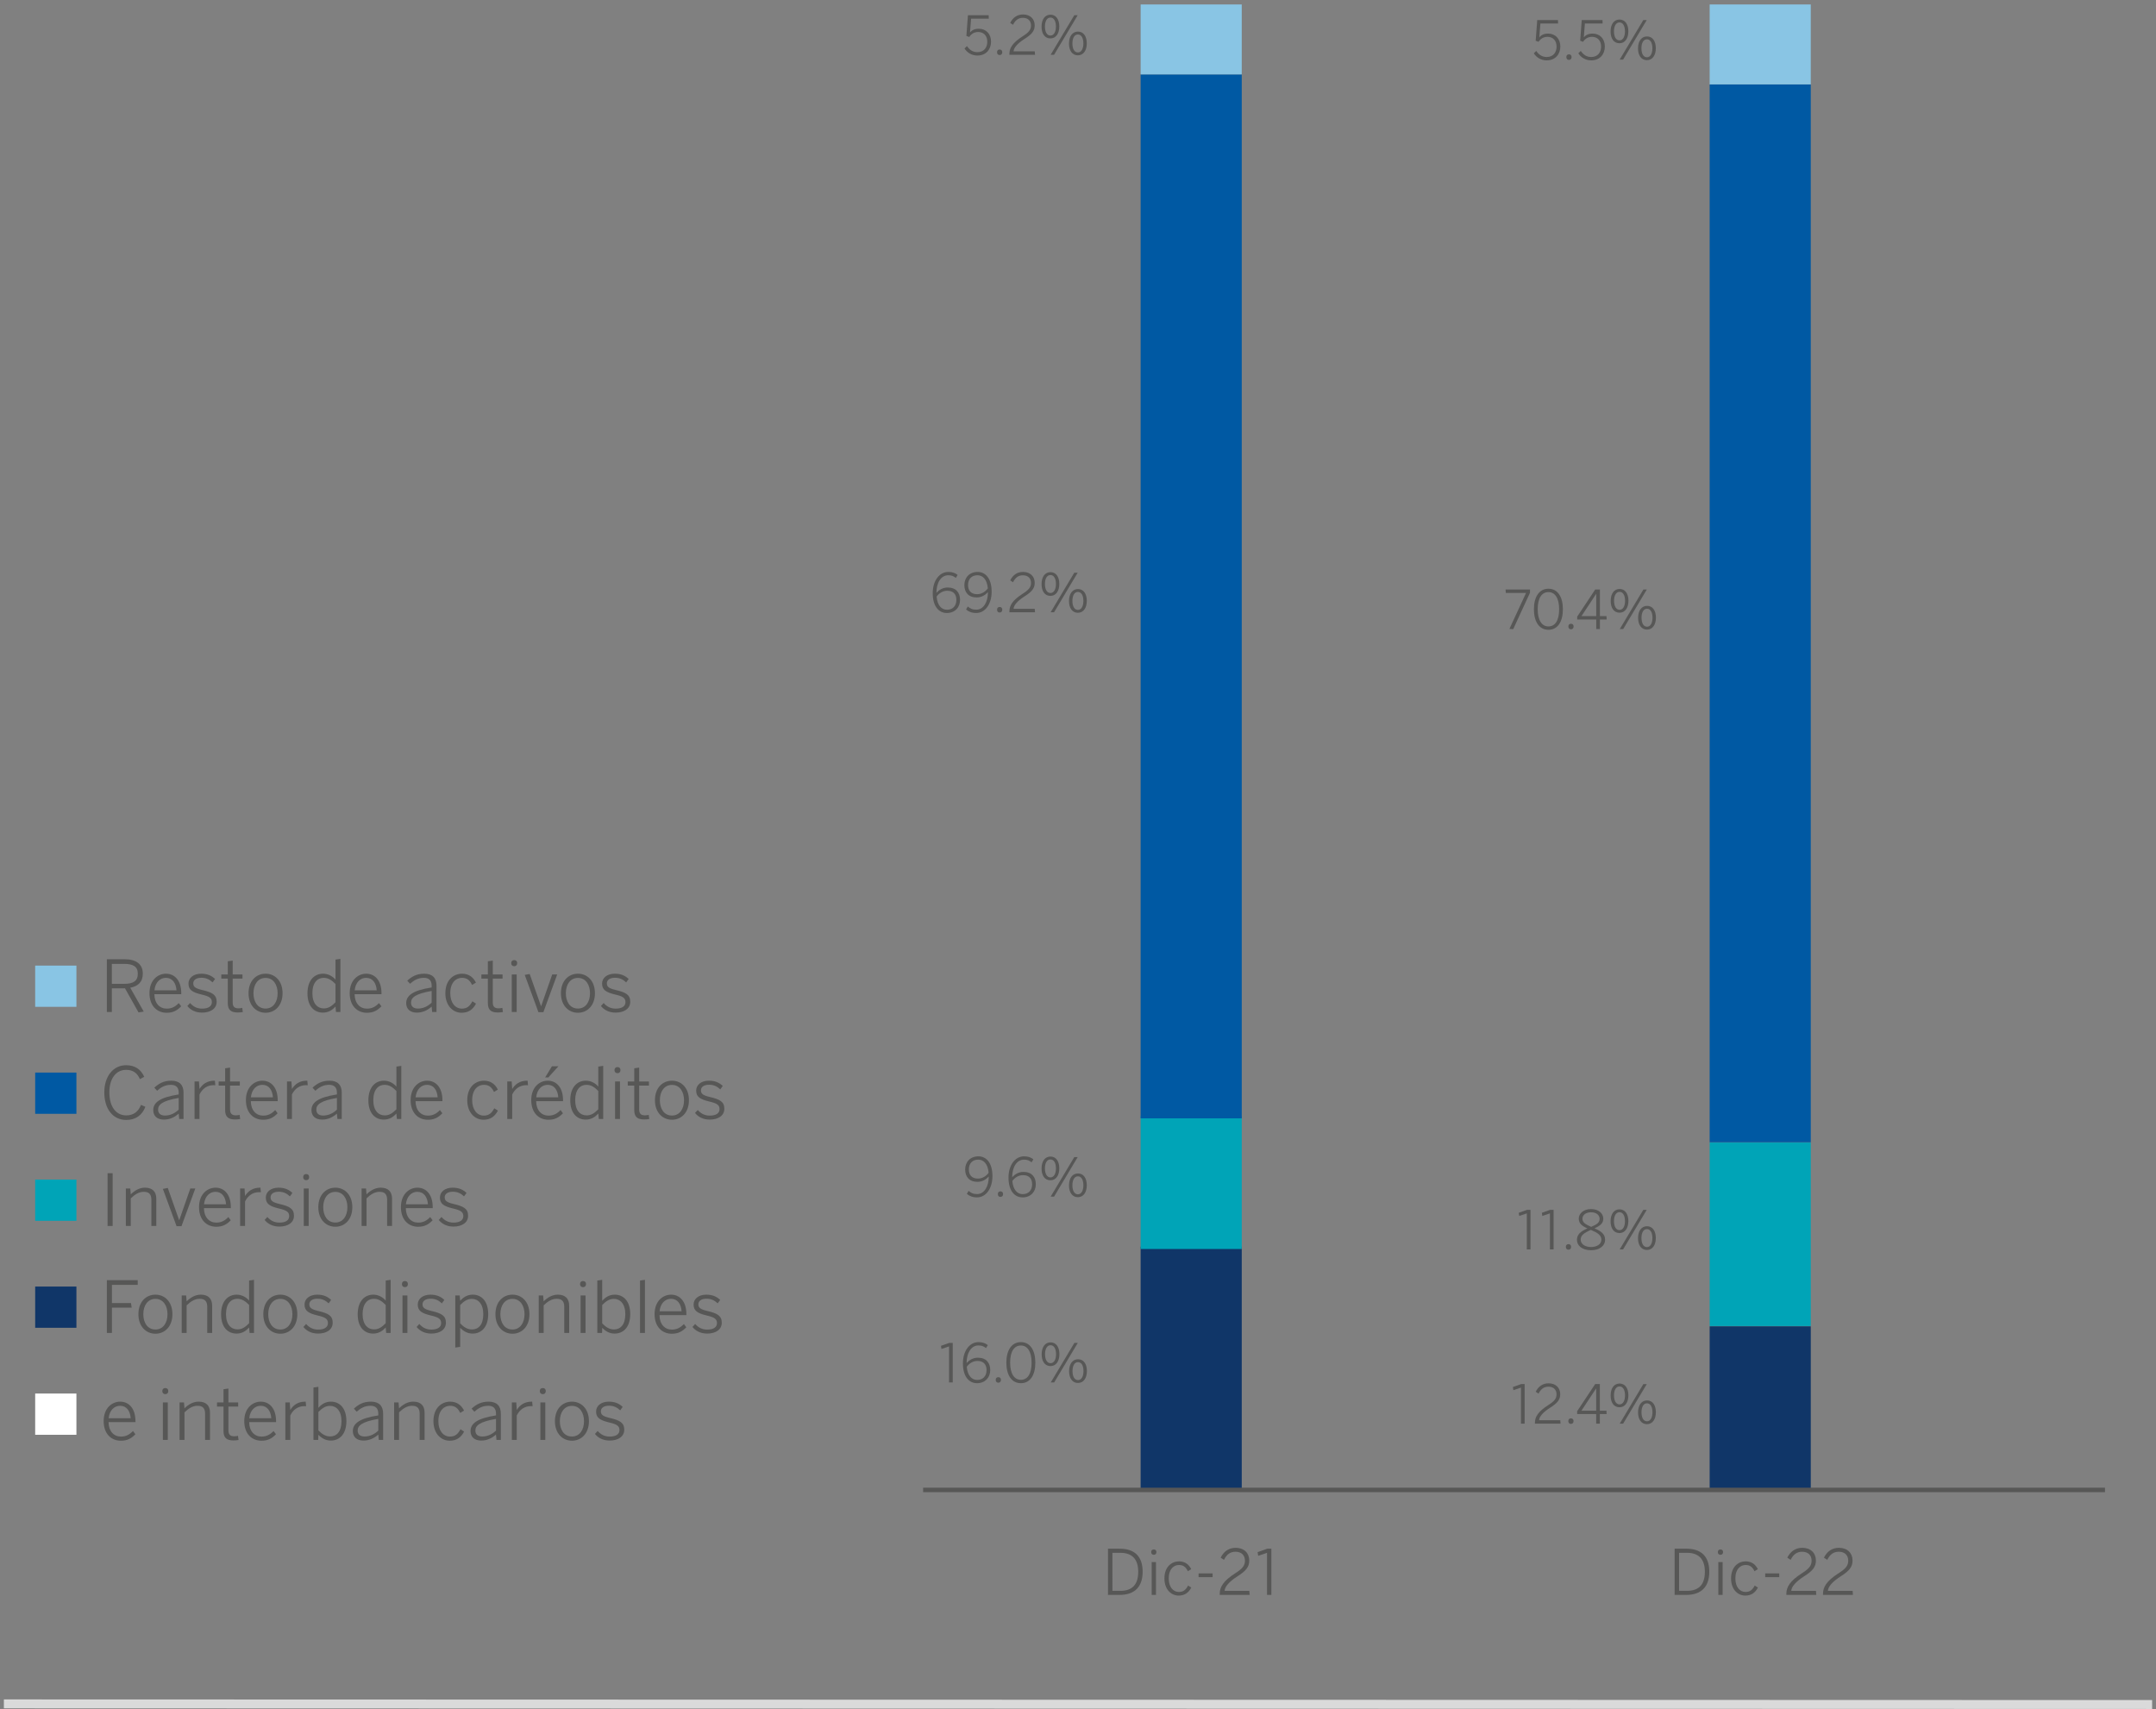 <?xml version="1.0" encoding="utf-8"?>
<!-- Generator: Adobe Illustrator 27.3.1, SVG Export Plug-In . SVG Version: 6.00 Build 0)  -->
<svg version="1.1" xmlns="http://www.w3.org/2000/svg" xmlns:xlink="http://www.w3.org/1999/xlink" x="0px" y="0px" width="555px"
	 height="440px" viewBox="0 0 555 440" enable-background="new 0 0 555 440" xml:space="preserve">
<rect x="0" y="0" width="555" height="440" fill="#808080" stroke="none"/>
<g id="Capa_1">
	<g>
		<line fill="none" stroke="#DADADA" stroke-width="2.295" stroke-miterlimit="10" x1="1" y1="438.684" x2="554" y2="438.85"/>
		<g>
			<g>
				<path fill="#89C5E4" d="M9.055,259.221v-10.616h10.616v10.616H9.055z"/>
			</g>
			<g>
				<path fill="#575756" d="M27.51,260.548v-13.581h4.553c3.01,0,4.698,1.284,4.698,3.707c0,2.184-1.267,3.249-3.23,3.635
					l3.468,6.13l-1.338,0.22l-3.488-6.204h-3.376v6.094H27.51z M28.797,253.299h3.174c2.239,0,3.506-0.661,3.506-2.606
					c0-1.854-1.249-2.533-3.524-2.533h-3.156V253.299z"/>
				<path fill="#575756" d="M38.476,255.703c0-3.414,2.201-5.01,4.237-5.01c2.242,0,3.947,1.725,3.947,5.028v0.239h-6.92
					c0.018,2.368,1.376,3.726,3.176,3.726c1.284,0,2.201-0.495,3.1-1.431l0.625,0.826c-1.065,1.12-2.13,1.67-3.746,1.67
					C40.458,260.75,38.476,259.007,38.476,255.703z M45.43,254.969c-0.128-1.835-1.009-3.212-2.735-3.212
					c-1.394,0-2.715,1.047-2.937,3.212H45.43z"/>
				<path fill="#575756" d="M48.225,259.007l0.697-0.771c0.771,0.881,1.744,1.449,3.102,1.449c1.652,0,2.515-0.642,2.515-1.67
					c0-1.064-0.661-1.505-2.663-1.964c-2.329-0.568-3.358-1.175-3.358-2.827c0-1.376,1.193-2.532,3.286-2.532
					c1.614,0,2.699,0.531,3.56,1.357l-0.641,0.881c-0.789-0.752-1.672-1.193-2.883-1.193c-1.468,0-2.091,0.679-2.091,1.431
					c0,0.9,0.531,1.303,2.311,1.726c2.569,0.605,3.708,1.21,3.708,3.027c0,1.781-1.578,2.79-3.761,2.79
					C50.245,260.713,48.978,259.961,48.225,259.007z"/>
				<path fill="#575756" d="M58.637,258.254v-6.294h-1.672v-1.065h1.672v-3.396l1.264-0.183v3.579h2.515v1.065h-2.515v6.111
					c0,1.028,0.386,1.542,1.506,1.542c0.35,0,0.697-0.055,0.955-0.129l0.146,1.083c-0.312,0.055-0.845,0.111-1.32,0.111
					C59.462,260.677,58.637,260.016,58.637,258.254z"/>
				<path fill="#575756" d="M63.981,255.721c0-3.23,2-5.028,4.385-5.028c2.369,0,4.371,1.798,4.371,5.028
					c0,3.212-2.002,5.029-4.371,5.029C65.999,260.75,63.981,258.933,63.981,255.721z M71.468,255.721
					c0-2.128-1.063-3.945-3.102-3.945c-1.964,0-3.118,1.67-3.118,3.945c0,2.147,1.047,3.946,3.118,3.946
					C70.312,259.667,71.468,257.997,71.468,255.721z"/>
				<path fill="#575756" d="M79.148,255.74c0-3.377,1.78-5.047,4.019-5.047c1.32,0,2.459,0.66,3.194,1.523v-5.158l1.264-0.183
					v13.673h-1.137l-0.128-1.395c-0.771,0.845-1.78,1.56-3.23,1.56C80.91,260.713,79.148,259.117,79.148,255.74z M86.362,258.052
					v-4.716c-0.991-1.01-1.892-1.579-3.049-1.579c-1.596,0-2.898,1.23-2.898,3.964c0,2.662,1.32,3.909,2.937,3.909
					C84.544,259.63,85.389,259.043,86.362,258.052z"/>
				<path fill="#575756" d="M90.02,255.703c0-3.414,2.201-5.01,4.239-5.01c2.239,0,3.947,1.725,3.947,5.028v0.239h-6.92
					c0.018,2.368,1.376,3.726,3.174,3.726c1.284,0,2.204-0.495,3.102-1.431l0.625,0.826c-1.067,1.12-2.13,1.67-3.746,1.67
					C92.002,260.75,90.02,259.007,90.02,255.703z M96.976,254.969c-0.128-1.835-1.011-3.212-2.735-3.212
					c-1.394,0-2.717,1.047-2.937,3.212H96.976z"/>
				<path fill="#575756" d="M104.564,258.272c0-1.908,1.632-3.285,6.552-4.037v-0.495c0-1.321-0.715-1.983-1.984-1.983
					c-1.502,0-2.551,0.606-3.578,1.523l-0.715-0.789c1.154-1.064,2.423-1.798,4.387-1.798c2.147,0,3.138,1.156,3.138,3.083v6.772
					h-1.121l-0.128-1.376c-1.119,0.991-2.367,1.541-3.817,1.541C105.572,260.713,104.564,259.777,104.564,258.272z M111.116,258.144
					v-3.01c-4.257,0.734-5.304,1.744-5.304,2.993c0,1.009,0.661,1.541,1.762,1.541C108.93,259.667,110.125,259.098,111.116,258.144z
					"/>
				<path fill="#575756" d="M114.646,255.721c0-3.468,2.147-5.028,4.313-5.028c1.762,0,2.898,0.954,3.56,2.293l-0.991,0.606
					c-0.551-1.175-1.287-1.836-2.607-1.836c-1.432,0-3.01,1.084-3.01,3.964c0,2.478,1.287,3.964,2.993,3.964
					c1.302,0,2.056-0.642,2.697-1.89l0.937,0.605c-0.807,1.542-1.982,2.349-3.708,2.349
					C116.61,260.75,114.646,258.933,114.646,255.721z"/>
				<path fill="#575756" d="M125.588,258.254v-6.294h-1.67v-1.065h1.67v-3.396l1.267-0.183v3.579h2.515v1.065h-2.515v6.111
					c0,1.028,0.386,1.542,1.506,1.542c0.347,0,0.695-0.055,0.953-0.129l0.146,1.083c-0.309,0.055-0.843,0.111-1.32,0.111
					C126.415,260.677,125.588,260.016,125.588,258.254z"/>
				<path fill="#575756" d="M131.593,247.958c0-0.477,0.294-0.771,0.771-0.771s0.771,0.294,0.771,0.771
					c0,0.495-0.294,0.807-0.771,0.807S131.593,248.453,131.593,247.958z M131.741,260.548v-9.654h1.264v9.654H131.741z"/>
				<path fill="#575756" d="M138.607,260.603l-3.524-9.599l1.267-0.239l2.919,8.277h0.036l2.845-8.148h1.284l-3.56,9.708H138.607z"
					/>
				<path fill="#575756" d="M144.393,255.721c0-3.23,2-5.028,4.385-5.028c2.369,0,4.371,1.798,4.371,5.028
					c0,3.212-2.002,5.029-4.371,5.029C146.41,260.75,144.393,258.933,144.393,255.721z M151.88,255.721
					c0-2.128-1.063-3.945-3.102-3.945c-1.964,0-3.118,1.67-3.118,3.945c0,2.147,1.047,3.946,3.118,3.946
					C150.723,259.667,151.88,257.997,151.88,255.721z"/>
				<path fill="#575756" d="M154.695,259.007l0.697-0.771c0.771,0.881,1.742,1.449,3.1,1.449c1.654,0,2.515-0.642,2.515-1.67
					c0-1.064-0.659-1.505-2.661-1.964c-2.331-0.568-3.358-1.175-3.358-2.827c0-1.376,1.193-2.532,3.284-2.532
					c1.616,0,2.699,0.531,3.56,1.357l-0.641,0.881c-0.789-0.752-1.67-1.193-2.883-1.193c-1.466,0-2.089,0.679-2.089,1.431
					c0,0.9,0.531,1.303,2.311,1.726c2.569,0.605,3.708,1.21,3.708,3.027c0,1.781-1.58,2.79-3.764,2.79
					C156.713,260.713,155.448,259.961,154.695,259.007z"/>
			</g>
			<g>
				<path fill="#0059A3" d="M9.055,286.766V276.15h10.616v10.616H9.055z"/>
			</g>
			<g>
				<path fill="#575756" d="M26.851,281.247c0-4.092,2.255-6.993,5.615-6.993c2.311,0,3.835,1.102,4.66,2.991l-1.119,0.587
					c-0.643-1.523-1.724-2.385-3.542-2.385c-2.643,0-4.313,2.312-4.313,5.762c0,3.745,1.706,5.965,4.369,5.965
					c1.834,0,3.1-0.973,3.779-2.716l1.121,0.513c-0.807,2.111-2.479,3.377-4.918,3.377C29.088,288.35,26.851,285.542,26.851,281.247
					z"/>
				<path fill="#575756" d="M39.449,285.817c0-1.908,1.632-3.285,6.55-4.037v-0.495c0-1.321-0.715-1.983-1.982-1.983
					c-1.504,0-2.551,0.606-3.578,1.523l-0.717-0.789c1.157-1.064,2.423-1.798,4.387-1.798c2.147,0,3.138,1.156,3.138,3.083v6.772
					h-1.119l-0.13-1.376c-1.119,0.991-2.367,1.541-3.815,1.541C40.458,288.258,39.449,287.322,39.449,285.817z M45.999,285.689
					v-3.01c-4.257,0.734-5.304,1.744-5.304,2.993c0,1.009,0.661,1.541,1.762,1.541C43.816,287.212,45.008,286.643,45.999,285.689z"
					/>
				<path fill="#575756" d="M50.079,288.093v-9.654h1.139l0.13,1.89h0.036c0.735-1.175,1.91-2.091,3.797-2.091h0.13l0.11,1.175
					c-0.038-0.019-0.421-0.019-0.46-0.019c-1.596,0-2.88,0.881-3.613,2.404v6.296H50.079z"/>
				<path fill="#575756" d="M57.956,285.799v-6.294h-1.668v-1.065h1.668v-3.396l1.269-0.183v3.579h2.513v1.065h-2.513v6.111
					c0,1.028,0.386,1.542,1.504,1.542c0.347,0,0.697-0.055,0.953-0.129l0.148,1.083c-0.312,0.055-0.843,0.111-1.323,0.111
					C58.783,288.222,57.956,287.561,57.956,285.799z"/>
				<path fill="#575756" d="M63.302,283.248c0-3.414,2.204-5.01,4.239-5.01c2.239,0,3.945,1.725,3.945,5.028v0.239h-6.918
					c0.018,2.368,1.376,3.726,3.174,3.726c1.287,0,2.204-0.495,3.102-1.431l0.623,0.826c-1.063,1.12-2.13,1.67-3.743,1.67
					C65.284,288.295,63.302,286.552,63.302,283.248z M70.258,282.514c-0.13-1.835-1.009-3.212-2.735-3.212
					c-1.394,0-2.717,1.047-2.937,3.212H70.258z"/>
				<path fill="#575756" d="M73.878,288.093v-9.654h1.137l0.13,1.89h0.036c0.735-1.175,1.91-2.091,3.8-2.091h0.128l0.112,1.175
					c-0.038-0.019-0.424-0.019-0.46-0.019c-1.598,0-2.88,0.881-3.616,2.404v6.296H73.878z"/>
				<path fill="#575756" d="M80.177,285.817c0-1.908,1.634-3.285,6.552-4.037v-0.495c0-1.321-0.717-1.983-1.982-1.983
					c-1.506,0-2.551,0.606-3.58,1.523l-0.715-0.789c1.157-1.064,2.421-1.798,4.385-1.798c2.147,0,3.138,1.156,3.138,3.083v6.772
					h-1.119l-0.128-1.376c-1.121,0.991-2.367,1.541-3.817,1.541C81.188,288.258,80.177,287.322,80.177,285.817z M86.729,285.689
					v-3.01c-4.259,0.734-5.304,1.744-5.304,2.993c0,1.009,0.659,1.541,1.762,1.541C84.546,287.212,85.738,286.643,86.729,285.689z"
					/>
				<path fill="#575756" d="M94.83,283.285c0-3.377,1.78-5.047,4.019-5.047c1.32,0,2.459,0.66,3.194,1.523v-5.158l1.264-0.183
					v13.673h-1.136l-0.128-1.395c-0.771,0.845-1.78,1.56-3.23,1.56C96.592,288.258,94.83,286.662,94.83,283.285z M102.044,285.597
					v-4.716c-0.991-1.01-1.892-1.579-3.049-1.579c-1.596,0-2.898,1.23-2.898,3.964c0,2.662,1.32,3.909,2.937,3.909
					C100.226,287.175,101.071,286.588,102.044,285.597z"/>
				<path fill="#575756" d="M105.702,283.248c0-3.414,2.201-5.01,4.239-5.01c2.239,0,3.947,1.725,3.947,5.028v0.239h-6.92
					c0.018,2.368,1.376,3.726,3.174,3.726c1.284,0,2.204-0.495,3.102-1.431l0.625,0.826c-1.067,1.12-2.13,1.67-3.746,1.67
					C107.684,288.295,105.702,286.552,105.702,283.248z M112.658,282.514c-0.128-1.835-1.011-3.212-2.735-3.212
					c-1.394,0-2.717,1.047-2.937,3.212H112.658z"/>
				<path fill="#575756" d="M120.282,283.266c0-3.468,2.147-5.028,4.313-5.028c1.762,0,2.901,0.954,3.56,2.293l-0.991,0.606
					c-0.551-1.175-1.284-1.836-2.605-1.836c-1.432,0-3.01,1.084-3.01,3.964c0,2.478,1.284,3.964,2.993,3.964
					c1.3,0,2.053-0.642,2.697-1.89l0.935,0.605c-0.807,1.542-1.982,2.349-3.708,2.349
					C122.245,288.295,120.282,286.478,120.282,283.266z"/>
				<path fill="#575756" d="M130.584,288.093v-9.654h1.137l0.128,1.89h0.038c0.733-1.175,1.908-2.091,3.8-2.091h0.128l0.11,1.175
					c-0.036-0.019-0.421-0.019-0.457-0.019c-1.598,0-2.883,0.881-3.618,2.404v6.296H130.584z"/>
				<path fill="#575756" d="M136.753,283.248c0-3.414,2.204-5.01,4.241-5.01c2.237,0,3.945,1.725,3.945,5.028v0.239h-6.918
					c0.018,2.368,1.376,3.726,3.174,3.726c1.284,0,2.201-0.495,3.102-1.431l0.623,0.826c-1.065,1.12-2.13,1.67-3.743,1.67
					C138.735,288.295,136.753,286.552,136.753,283.248z M143.711,282.514c-0.13-1.835-1.011-3.212-2.735-3.212
					c-1.397,0-2.717,1.047-2.937,3.212H143.711z M142.077,274.53h1.67l-2.587,2.863h-0.827L142.077,274.53z"/>
				<path fill="#575756" d="M146.798,283.285c0-3.377,1.78-5.047,4.019-5.047c1.323,0,2.459,0.66,3.194,1.523v-5.158l1.267-0.183
					v13.673h-1.139l-0.128-1.395c-0.771,0.845-1.782,1.56-3.23,1.56C148.56,288.258,146.798,286.662,146.798,283.285z
					 M154.011,285.597v-4.716c-0.993-1.01-1.89-1.579-3.046-1.579c-1.596,0-2.901,1.23-2.901,3.964c0,2.662,1.323,3.909,2.937,3.909
					C152.193,287.175,153.039,286.588,154.011,285.597z"/>
				<path fill="#575756" d="M158.183,275.503c0-0.477,0.294-0.771,0.771-0.771s0.771,0.294,0.771,0.771
					c0,0.495-0.294,0.807-0.771,0.807S158.183,275.998,158.183,275.503z M158.331,288.093v-9.654h1.264v9.654H158.331z"/>
				<path fill="#575756" d="M163.269,285.799v-6.294h-1.67v-1.065h1.67v-3.396l1.267-0.183v3.579h2.515v1.065h-2.515v6.111
					c0,1.028,0.386,1.542,1.506,1.542c0.347,0,0.695-0.055,0.953-0.129l0.146,1.083c-0.309,0.055-0.843,0.111-1.32,0.111
					C164.096,288.222,163.269,287.561,163.269,285.799z"/>
				<path fill="#575756" d="M168.595,283.266c0-3.23,2.002-5.028,4.387-5.028c2.367,0,4.367,1.798,4.367,5.028
					c0,3.212-2,5.029-4.367,5.029C170.615,288.295,168.595,286.478,168.595,283.266z M176.085,283.266
					c0-2.128-1.067-3.945-3.102-3.945c-1.964,0-3.12,1.67-3.12,3.945c0,2.147,1.045,3.946,3.12,3.946
					C174.928,287.212,176.085,285.542,176.085,283.266z"/>
				<path fill="#575756" d="M178.916,286.552l0.697-0.771c0.771,0.881,1.744,1.449,3.102,1.449c1.65,0,2.513-0.642,2.513-1.67
					c0-1.064-0.661-1.505-2.661-1.964c-2.331-0.568-3.358-1.175-3.358-2.827c0-1.376,1.193-2.532,3.286-2.532
					c1.614,0,2.697,0.531,3.56,1.357l-0.643,0.881c-0.789-0.752-1.67-1.193-2.88-1.193c-1.47,0-2.094,0.679-2.094,1.431
					c0,0.9,0.533,1.303,2.313,1.726c2.569,0.605,3.708,1.21,3.708,3.027c0,1.781-1.578,2.79-3.761,2.79
					C180.935,288.258,179.667,287.506,178.916,286.552z"/>
			</g>
			<g>
				<path fill="#00A4B7" d="M9.055,314.311v-10.616h10.616v10.616H9.055z"/>
			</g>
			<g>
				<path fill="#575756" d="M27.694,315.638v-13.581h1.305v13.581H27.694z"/>
				<path fill="#575756" d="M32.397,315.638v-9.654h1.137l0.128,1.523c0.955-0.955,2.186-1.725,3.654-1.725
					c1.946,0,2.919,1.046,2.919,2.845v7.011h-1.269v-6.754c0-1.358-0.587-2.038-1.943-2.038c-1.231,0-2.275,0.642-3.36,1.689v7.103
					H32.397z"/>
				<path fill="#575756" d="M45.45,315.693l-3.524-9.599l1.267-0.239l2.919,8.277h0.036l2.847-8.148h1.282l-3.56,9.708H45.45z"/>
				<path fill="#575756" d="M51.235,310.793c0-3.414,2.204-5.01,4.241-5.01c2.237,0,3.945,1.725,3.945,5.028v0.239h-6.918
					c0.018,2.368,1.376,3.726,3.174,3.726c1.284,0,2.201-0.495,3.102-1.431l0.623,0.826c-1.065,1.12-2.13,1.67-3.743,1.67
					C53.217,315.84,51.235,314.097,51.235,310.793z M58.193,310.059c-0.13-1.835-1.011-3.212-2.735-3.212
					c-1.397,0-2.717,1.047-2.937,3.212H58.193z"/>
				<path fill="#575756" d="M61.814,315.638v-9.654h1.136l0.13,1.89h0.036c0.735-1.175,1.91-2.091,3.8-2.091h0.128l0.112,1.175
					c-0.038-0.019-0.424-0.019-0.46-0.019c-1.598,0-2.88,0.881-3.616,2.404v6.296H61.814z"/>
				<path fill="#575756" d="M68.131,314.097l0.697-0.771c0.771,0.881,1.744,1.449,3.102,1.449c1.652,0,2.515-0.642,2.515-1.67
					c0-1.064-0.661-1.505-2.663-1.964c-2.329-0.568-3.358-1.175-3.358-2.827c0-1.376,1.193-2.532,3.286-2.532
					c1.614,0,2.699,0.531,3.56,1.357l-0.641,0.881c-0.789-0.752-1.672-1.193-2.883-1.193c-1.468,0-2.091,0.679-2.091,1.431
					c0,0.9,0.531,1.303,2.311,1.726c2.569,0.605,3.708,1.21,3.708,3.027c0,1.781-1.578,2.79-3.761,2.79
					C70.15,315.803,68.884,315.051,68.131,314.097z"/>
				<path fill="#575756" d="M78.045,303.048c0-0.477,0.296-0.771,0.771-0.771c0.48,0,0.771,0.294,0.771,0.771
					c0,0.495-0.291,0.807-0.771,0.807C78.341,303.855,78.045,303.543,78.045,303.048z M78.193,315.638v-9.654h1.267v9.654H78.193z"
					/>
				<path fill="#575756" d="M81.941,310.811c0-3.23,2-5.028,4.385-5.028c2.367,0,4.369,1.798,4.369,5.028
					c0,3.212-2.002,5.029-4.369,5.029S81.941,314.023,81.941,310.811z M89.428,310.811c0-2.128-1.065-3.945-3.102-3.945
					c-1.964,0-3.12,1.67-3.12,3.945c0,2.147,1.047,3.946,3.12,3.946C88.271,314.757,89.428,313.087,89.428,310.811z"/>
				<path fill="#575756" d="M93.086,315.638v-9.654h1.136l0.128,1.523c0.955-0.955,2.186-1.725,3.654-1.725
					c1.946,0,2.919,1.046,2.919,2.845v7.011h-1.269v-6.754c0-1.358-0.587-2.038-1.943-2.038c-1.231,0-2.275,0.642-3.36,1.689v7.103
					H93.086z"/>
				<path fill="#575756" d="M103.205,310.793c0-3.414,2.201-5.01,4.237-5.01c2.242,0,3.947,1.725,3.947,5.028v0.239h-6.92
					c0.018,2.368,1.376,3.726,3.176,3.726c1.284,0,2.201-0.495,3.1-1.431l0.625,0.826c-1.065,1.12-2.13,1.67-3.746,1.67
					C105.187,315.84,103.205,314.097,103.205,310.793z M110.159,310.059c-0.128-1.835-1.009-3.212-2.735-3.212
					c-1.394,0-2.715,1.047-2.937,3.212H110.159z"/>
				<path fill="#575756" d="M112.954,314.097l0.697-0.771c0.771,0.881,1.744,1.449,3.102,1.449c1.652,0,2.515-0.642,2.515-1.67
					c0-1.064-0.661-1.505-2.663-1.964c-2.329-0.568-3.358-1.175-3.358-2.827c0-1.376,1.193-2.532,3.286-2.532
					c1.614,0,2.699,0.531,3.56,1.357l-0.641,0.881c-0.789-0.752-1.672-1.193-2.883-1.193c-1.468,0-2.091,0.679-2.091,1.431
					c0,0.9,0.531,1.303,2.311,1.726c2.569,0.605,3.708,1.21,3.708,3.027c0,1.781-1.578,2.79-3.761,2.79
					C114.974,315.803,113.707,315.051,112.954,314.097z"/>
			</g>
			<g>
				<path fill="#103668" d="M9.055,341.856V331.24h10.616v10.616H9.055z"/>
			</g>
			<g>
				<path fill="#575756" d="M27.51,343.183v-13.581h7.949v1.21h-6.644v4.68h4.9l0.184,1.175h-5.084v6.515H27.51z"/>
				<path fill="#575756" d="M35.629,338.356c0-3.23,2-5.028,4.385-5.028c2.367,0,4.369,1.798,4.369,5.028
					c0,3.212-2.002,5.029-4.369,5.029C37.647,343.385,35.629,341.568,35.629,338.356z M43.116,338.356
					c0-2.128-1.065-3.945-3.102-3.945c-1.964,0-3.12,1.67-3.12,3.945c0,2.147,1.047,3.946,3.12,3.946
					C41.96,342.302,43.116,340.632,43.116,338.356z"/>
				<path fill="#575756" d="M46.775,343.183v-9.654h1.139l0.128,1.523c0.953-0.955,2.183-1.725,3.652-1.725
					c1.946,0,2.919,1.046,2.919,2.845v7.011h-1.267v-6.754c0-1.358-0.587-2.038-1.946-2.038c-1.231,0-2.275,0.642-3.358,1.689v7.103
					H46.775z"/>
				<path fill="#575756" d="M56.911,338.375c0-3.377,1.78-5.047,4.019-5.047c1.32,0,2.459,0.66,3.194,1.523v-5.158l1.264-0.183
					v13.673h-1.136l-0.128-1.395c-0.771,0.845-1.78,1.56-3.23,1.56C58.673,343.348,56.911,341.752,56.911,338.375z M64.125,340.687
					v-4.716c-0.991-1.01-1.892-1.579-3.049-1.579c-1.596,0-2.898,1.23-2.898,3.964c0,2.662,1.32,3.909,2.937,3.909
					C62.307,342.265,63.152,341.678,64.125,340.687z"/>
				<path fill="#575756" d="M67.783,338.356c0-3.23,2-5.028,4.385-5.028c2.367,0,4.369,1.798,4.369,5.028
					c0,3.212-2.002,5.029-4.369,5.029S67.783,341.568,67.783,338.356z M75.27,338.356c0-2.128-1.065-3.945-3.102-3.945
					c-1.964,0-3.12,1.67-3.12,3.945c0,2.147,1.047,3.946,3.12,3.946C74.113,342.302,75.27,340.632,75.27,338.356z"/>
				<path fill="#575756" d="M78.101,341.642l0.697-0.771c0.771,0.881,1.744,1.449,3.102,1.449c1.652,0,2.515-0.642,2.515-1.67
					c0-1.064-0.661-1.505-2.663-1.964c-2.329-0.568-3.358-1.175-3.358-2.827c0-1.376,1.193-2.532,3.286-2.532
					c1.614,0,2.699,0.531,3.56,1.357l-0.641,0.881c-0.789-0.752-1.672-1.193-2.883-1.193c-1.468,0-2.091,0.679-2.091,1.431
					c0,0.9,0.531,1.303,2.311,1.726c2.569,0.605,3.708,1.21,3.708,3.027c0,1.781-1.578,2.79-3.761,2.79
					C80.121,343.348,78.854,342.596,78.101,341.642z"/>
				<path fill="#575756" d="M92.078,338.375c0-3.377,1.78-5.047,4.017-5.047c1.323,0,2.461,0.66,3.194,1.523v-5.158l1.267-0.183
					v13.673h-1.139l-0.128-1.395c-0.769,0.845-1.78,1.56-3.23,1.56C93.84,343.348,92.078,341.752,92.078,338.375z M99.289,340.687
					v-4.716c-0.991-1.01-1.89-1.579-3.046-1.579c-1.596,0-2.901,1.23-2.901,3.964c0,2.662,1.323,3.909,2.937,3.909
					C97.471,342.265,98.318,341.678,99.289,340.687z"/>
				<path fill="#575756" d="M103.461,330.593c0-0.477,0.294-0.771,0.771-0.771s0.771,0.294,0.771,0.771
					c0,0.495-0.294,0.807-0.771,0.807S103.461,331.088,103.461,330.593z M103.609,343.183v-9.654h1.264v9.654H103.609z"/>
				<path fill="#575756" d="M107.245,341.642l0.697-0.771c0.771,0.881,1.742,1.449,3.1,1.449c1.654,0,2.515-0.642,2.515-1.67
					c0-1.064-0.659-1.505-2.661-1.964c-2.331-0.568-3.358-1.175-3.358-2.827c0-1.376,1.193-2.532,3.284-2.532
					c1.616,0,2.699,0.531,3.56,1.357l-0.641,0.881c-0.789-0.752-1.67-1.193-2.883-1.193c-1.466,0-2.089,0.679-2.089,1.431
					c0,0.9,0.531,1.303,2.311,1.726c2.569,0.605,3.708,1.21,3.708,3.027c0,1.781-1.58,2.79-3.764,2.79
					C109.262,343.348,107.998,342.596,107.245,341.642z"/>
				<path fill="#575756" d="M117.197,346.946V333.53h1.137l0.128,1.358c0.771-0.845,1.78-1.56,3.232-1.56
					c2.219,0,3.981,1.633,3.981,5.01c0,3.377-1.78,5.01-4.019,5.01c-1.32,0-2.331-0.605-3.194-1.486v4.9L117.197,346.946z
					 M124.409,338.356c0-2.661-1.32-3.945-2.937-3.945c-1.193,0-2.038,0.605-3.01,1.578v4.735c0.991,1.009,1.892,1.56,3.049,1.56
					C123.124,342.284,124.409,341.127,124.409,338.356z"/>
				<path fill="#575756" d="M127.536,338.356c0-3.23,2-5.028,4.385-5.028c2.369,0,4.371,1.798,4.371,5.028
					c0,3.212-2.002,5.029-4.371,5.029C129.553,343.385,127.536,341.568,127.536,338.356z M135.023,338.356
					c0-2.128-1.063-3.945-3.102-3.945c-1.964,0-3.118,1.67-3.118,3.945c0,2.147,1.047,3.946,3.118,3.946
					C133.866,342.302,135.023,340.632,135.023,338.356z"/>
				<path fill="#575756" d="M138.681,343.183v-9.654h1.139l0.128,1.523c0.953-0.955,2.183-1.725,3.652-1.725
					c1.946,0,2.919,1.046,2.919,2.845v7.011h-1.267v-6.754c0-1.358-0.587-2.038-1.946-2.038c-1.231,0-2.275,0.642-3.358,1.689v7.103
					H138.681z"/>
				<path fill="#575756" d="M149.313,330.593c0-0.477,0.294-0.771,0.771-0.771c0.477,0,0.771,0.294,0.771,0.771
					c0,0.495-0.294,0.807-0.771,0.807C149.607,331.4,149.313,331.088,149.313,330.593z M149.459,343.183v-9.654h1.269v9.654H149.459
					z"/>
				<path fill="#575756" d="M155.022,341.862l-0.036,1.321h-1.228v-13.49l1.264-0.183v5.414c0.771-0.881,1.78-1.596,3.232-1.596
					c2.219,0,3.981,1.633,3.981,5.01c0,3.377-1.78,5.01-4.019,5.01C156.896,343.348,155.885,342.743,155.022,341.862z
					 M160.969,338.356c0-2.661-1.32-3.945-2.937-3.945c-1.193,0-2.038,0.605-3.01,1.578v4.735c0.991,1.009,1.892,1.56,3.049,1.56
					C159.685,342.284,160.969,341.09,160.969,338.356z"/>
				<path fill="#575756" d="M164.755,343.183v-13.49l1.269-0.183v13.673H164.755z"/>
				<path fill="#575756" d="M168.503,338.338c0-3.414,2.201-5.01,4.239-5.01c2.239,0,3.947,1.725,3.947,5.028v0.239h-6.92
					c0.018,2.368,1.376,3.726,3.174,3.726c1.284,0,2.204-0.495,3.102-1.431l0.625,0.826c-1.067,1.12-2.13,1.67-3.746,1.67
					C170.485,343.385,168.503,341.642,168.503,338.338z M175.459,337.604c-0.128-1.835-1.011-3.212-2.735-3.212
					c-1.394,0-2.717,1.047-2.937,3.212H175.459z"/>
				<path fill="#575756" d="M178.254,341.642l0.697-0.771c0.771,0.881,1.742,1.449,3.1,1.449c1.654,0,2.515-0.642,2.515-1.67
					c0-1.064-0.659-1.505-2.661-1.964c-2.331-0.568-3.358-1.175-3.358-2.827c0-1.376,1.193-2.532,3.284-2.532
					c1.616,0,2.699,0.531,3.56,1.357l-0.641,0.881c-0.789-0.752-1.67-1.193-2.883-1.193c-1.466,0-2.089,0.679-2.089,1.431
					c0,0.9,0.531,1.303,2.311,1.726c2.569,0.605,3.708,1.21,3.708,3.027c0,1.781-1.58,2.79-3.764,2.79
					C180.272,343.348,179.008,342.596,178.254,341.642z"/>
			</g>
			<g>
				<path fill="#FFFFFF" d="M9.055,369.401v-10.616h10.616v10.616H9.055z"/>
			</g>
			<g>
				<path fill="#575756" d="M26.685,365.883c0-3.414,2.201-5.01,4.239-5.01c2.239,0,3.947,1.725,3.947,5.028v0.239h-6.92
					c0.018,2.368,1.376,3.726,3.174,3.726c1.284,0,2.204-0.495,3.102-1.431l0.625,0.826c-1.067,1.12-2.13,1.67-3.746,1.67
					C28.667,370.93,26.685,369.187,26.685,365.883z M33.641,365.149c-0.128-1.835-1.011-3.212-2.735-3.212
					c-1.394,0-2.717,1.047-2.937,3.212H33.641z"/>
				<path fill="#575756" d="M41.78,358.138c0-0.477,0.291-0.771,0.771-0.771c0.475,0,0.771,0.294,0.771,0.771
					c0,0.495-0.296,0.807-0.771,0.807C42.072,358.945,41.78,358.633,41.78,358.138z M41.926,370.728v-9.654h1.267v9.654H41.926z"/>
				<path fill="#575756" d="M46.223,370.728v-9.654h1.139l0.128,1.523c0.953-0.955,2.183-1.725,3.652-1.725
					c1.946,0,2.919,1.046,2.919,2.845v7.011h-1.267v-6.754c0-1.358-0.587-2.038-1.946-2.038c-1.231,0-2.275,0.642-3.358,1.689v7.103
					H46.223z"/>
				<path fill="#575756" d="M57.534,368.434v-6.294h-1.67v-1.065h1.67v-3.396l1.267-0.183v3.579h2.513v1.065h-2.513v6.111
					c0,1.028,0.386,1.542,1.504,1.542c0.35,0,0.699-0.055,0.955-0.129l0.148,1.083c-0.314,0.055-0.845,0.111-1.323,0.111
					C58.359,370.857,57.534,370.196,57.534,368.434z"/>
				<path fill="#575756" d="M62.878,365.883c0-3.414,2.204-5.01,4.241-5.01c2.237,0,3.945,1.725,3.945,5.028v0.239h-6.918
					c0.018,2.368,1.376,3.726,3.174,3.726c1.284,0,2.201-0.495,3.102-1.431l0.623,0.826c-1.065,1.12-2.13,1.67-3.743,1.67
					C64.86,370.93,62.878,369.187,62.878,365.883z M69.836,365.149c-0.13-1.835-1.011-3.212-2.735-3.212
					c-1.397,0-2.717,1.047-2.937,3.212H69.836z"/>
				<path fill="#575756" d="M73.454,370.728v-9.654h1.139l0.13,1.89h0.036c0.735-1.175,1.91-2.091,3.797-2.091h0.13l0.11,1.175
					c-0.038-0.019-0.421-0.019-0.46-0.019c-1.596,0-2.88,0.881-3.613,2.404v6.296H73.454z"/>
				<path fill="#575756" d="M81.957,369.407l-0.038,1.321H80.69v-13.49l1.267-0.183v5.414c0.771-0.881,1.78-1.596,3.23-1.596
					c2.219,0,3.981,1.633,3.981,5.01c0,3.377-1.78,5.01-4.017,5.01C83.829,370.893,82.82,370.288,81.957,369.407z M87.904,365.901
					c0-2.661-1.323-3.945-2.937-3.945c-1.193,0-2.038,0.605-3.01,1.578v4.735c0.991,1.009,1.89,1.56,3.046,1.56
					C86.617,369.829,87.904,368.635,87.904,365.901z"/>
				<path fill="#575756" d="M90.827,368.452c0-1.908,1.632-3.285,6.552-4.037v-0.495c0-1.321-0.715-1.983-1.984-1.983
					c-1.502,0-2.551,0.606-3.578,1.523l-0.715-0.789c1.154-1.064,2.423-1.798,4.387-1.798c2.147,0,3.138,1.156,3.138,3.083v6.772
					h-1.121l-0.128-1.376c-1.119,0.991-2.367,1.541-3.817,1.541C91.836,370.893,90.827,369.957,90.827,368.452z M97.379,368.324
					v-3.01c-4.257,0.734-5.304,1.744-5.304,2.993c0,1.009,0.661,1.541,1.762,1.541C95.194,369.847,96.388,369.278,97.379,368.324z"
					/>
				<path fill="#575756" d="M101.459,370.728v-9.654h1.136l0.13,1.523c0.955-0.955,2.183-1.725,3.652-1.725
					c1.946,0,2.919,1.046,2.919,2.845v7.011h-1.267v-6.754c0-1.358-0.587-2.038-1.946-2.038c-1.228,0-2.275,0.642-3.358,1.689v7.103
					H101.459z"/>
				<path fill="#575756" d="M111.578,365.901c0-3.468,2.147-5.028,4.313-5.028c1.762,0,2.898,0.954,3.562,2.293l-0.993,0.606
					c-0.549-1.175-1.284-1.836-2.607-1.836c-1.43,0-3.008,1.084-3.008,3.964c0,2.478,1.284,3.964,2.99,3.964
					c1.305,0,2.058-0.642,2.699-1.89l0.937,0.605c-0.809,1.542-1.984,2.349-3.708,2.349
					C113.541,370.93,111.578,369.113,111.578,365.901z"/>
				<path fill="#575756" d="M121.127,368.452c0-1.908,1.634-3.285,6.552-4.037v-0.495c0-1.321-0.717-1.983-1.982-1.983
					c-1.506,0-2.551,0.606-3.58,1.523l-0.715-0.789c1.157-1.064,2.421-1.798,4.385-1.798c2.147,0,3.138,1.156,3.138,3.083v6.772
					h-1.119l-0.128-1.376c-1.121,0.991-2.367,1.541-3.817,1.541C122.138,370.893,121.127,369.957,121.127,368.452z M127.679,368.324
					v-3.01c-4.259,0.734-5.304,1.744-5.304,2.993c0,1.009,0.659,1.541,1.762,1.541C125.496,369.847,126.688,369.278,127.679,368.324
					z"/>
				<path fill="#575756" d="M131.759,370.728v-9.654h1.139l0.128,1.89h0.038c0.733-1.175,1.908-2.091,3.797-2.091h0.13l0.108,1.175
					c-0.036-0.019-0.421-0.019-0.457-0.019c-1.596,0-2.883,0.881-3.616,2.404v6.296H131.759z"/>
				<path fill="#575756" d="M138.957,358.138c0-0.477,0.294-0.771,0.771-0.771s0.771,0.294,0.771,0.771
					c0,0.495-0.294,0.807-0.771,0.807S138.957,358.633,138.957,358.138z M139.102,370.728v-9.654h1.269v9.654H139.102z"/>
				<path fill="#575756" d="M142.85,365.901c0-3.23,2-5.028,4.385-5.028c2.369,0,4.371,1.798,4.371,5.028
					c0,3.212-2.002,5.029-4.371,5.029C144.868,370.93,142.85,369.113,142.85,365.901z M150.337,365.901
					c0-2.128-1.063-3.945-3.102-3.945c-1.964,0-3.118,1.67-3.118,3.945c0,2.147,1.047,3.946,3.118,3.946
					C149.181,369.847,150.337,368.177,150.337,365.901z"/>
				<path fill="#575756" d="M153.153,369.187l0.697-0.771c0.771,0.881,1.742,1.449,3.1,1.449c1.654,0,2.515-0.642,2.515-1.67
					c0-1.064-0.659-1.505-2.661-1.964c-2.331-0.568-3.358-1.175-3.358-2.827c0-1.376,1.193-2.532,3.284-2.532
					c1.616,0,2.699,0.531,3.56,1.357l-0.641,0.881c-0.789-0.752-1.67-1.193-2.883-1.193c-1.466,0-2.089,0.679-2.089,1.431
					c0,0.9,0.531,1.303,2.311,1.726c2.569,0.605,3.708,1.21,3.708,3.027c0,1.781-1.58,2.79-3.764,2.79
					C155.17,370.893,153.906,370.141,153.153,369.187z"/>
			</g>
			<g>
				<path fill="#575756" d="M285.22,410.627V398.73h3.008c3.856,0,5.913,2.01,5.913,5.931c0,3.923-2.105,5.965-5.913,5.965H285.22z
					 M286.363,409.582h2.04c2.959,0,4.6-1.512,4.6-4.904c0-3.345-1.657-4.888-4.631-4.888h-2.008V409.582z"/>
				<path fill="#575756" d="M296.338,399.598c0-0.418,0.258-0.675,0.677-0.675c0.417,0,0.675,0.257,0.675,0.675
					c0,0.434-0.258,0.707-0.675,0.707C296.596,400.305,296.338,400.032,296.338,399.598z M296.468,410.627v-8.456h1.107v8.456
					H296.468z"/>
				<path fill="#575756" d="M299.746,406.399c0-3.039,1.881-4.406,3.779-4.406c1.542,0,2.538,0.836,3.118,2.01l-0.867,0.531
					c-0.484-1.029-1.125-1.608-2.284-1.608c-1.253,0-2.636,0.949-2.636,3.473c0,2.17,1.125,3.472,2.62,3.472
					c1.141,0,1.8-0.563,2.363-1.657l0.82,0.531c-0.708,1.351-1.735,2.058-3.246,2.058
					C301.467,410.804,299.746,409.212,299.746,406.399z"/>
				<path fill="#575756" d="M308.535,406.06v-0.964h3.616v0.964H308.535z"/>
				<path fill="#575756" d="M313.982,410.627v-0.257c0-1.72,0.852-3.296,3.988-5.306c1.784-1.125,2.506-1.946,2.506-3.231
					c0-1.366-0.836-2.316-2.443-2.316c-1.318,0-2.266,0.676-2.959,2.09l-0.852-0.563c0.805-1.64,2.138-2.54,3.86-2.54
					c2.17,0,3.504,1.351,3.504,3.264c0,1.623-0.787,2.652-3.071,4.099c-2.136,1.366-3.23,2.669-3.279,3.73h6.366l0.081,1.029
					H313.982z"/>
				<path fill="#575756" d="M326.161,410.627v-10.836l-2.282,0.772l-0.143-0.948l2.493-0.884h1.045v11.896H326.161z"/>
			</g>
			<g>
				<path fill="#575756" d="M431.086,410.627V398.73h3.008c3.856,0,5.913,2.01,5.913,5.931c0,3.923-2.105,5.965-5.913,5.965H431.086
					z M432.23,409.582h2.04c2.959,0,4.6-1.512,4.6-4.904c0-3.345-1.657-4.888-4.631-4.888h-2.008V409.582z"/>
				<path fill="#575756" d="M442.205,399.598c0-0.418,0.258-0.675,0.677-0.675c0.417,0,0.675,0.257,0.675,0.675
					c0,0.434-0.258,0.707-0.675,0.707C442.463,400.305,442.205,400.032,442.205,399.598z M442.335,410.627v-8.456h1.107v8.456
					H442.335z"/>
				<path fill="#575756" d="M445.612,406.399c0-3.039,1.881-4.406,3.779-4.406c1.542,0,2.538,0.836,3.118,2.01l-0.867,0.531
					c-0.484-1.029-1.125-1.608-2.284-1.608c-1.253,0-2.636,0.949-2.636,3.473c0,2.17,1.125,3.472,2.62,3.472
					c1.141,0,1.8-0.563,2.363-1.657l0.82,0.531c-0.708,1.351-1.735,2.058-3.246,2.058
					C447.334,410.804,445.612,409.212,445.612,406.399z"/>
				<path fill="#575756" d="M454.401,406.06v-0.964h3.616v0.964H454.401z"/>
				<path fill="#575756" d="M459.849,410.627v-0.257c0-1.72,0.852-3.296,3.988-5.306c1.784-1.125,2.506-1.946,2.506-3.231
					c0-1.366-0.836-2.316-2.443-2.316c-1.318,0-2.266,0.676-2.959,2.09l-0.852-0.563c0.805-1.64,2.138-2.54,3.86-2.54
					c2.17,0,3.504,1.351,3.504,3.264c0,1.623-0.787,2.652-3.071,4.099c-2.136,1.366-3.23,2.669-3.279,3.73h6.366l0.081,1.029
					H459.849z"/>
				<path fill="#575756" d="M469.279,410.627v-0.257c0-1.72,0.852-3.296,3.988-5.306c1.784-1.125,2.508-1.946,2.508-3.231
					c0-1.366-0.836-2.316-2.443-2.316c-1.318,0-2.269,0.676-2.959,2.09l-0.852-0.563c0.803-1.64,2.139-2.54,3.858-2.54
					c2.172,0,3.504,1.351,3.504,3.264c0,1.623-0.787,2.652-3.071,4.099c-2.136,1.366-3.23,2.669-3.277,3.73h6.366l0.081,1.029
					H469.279z"/>
			</g>
			<g>
				<path fill="#575756" d="M394.835,13.728l0.632-0.62c0.607,0.922,1.462,1.569,2.685,1.569c1.762,0,2.546-1.307,2.546-2.656
					c0-1.624-0.977-2.533-2.327-2.533c-1.045,0-1.775,0.482-2.327,1.28l-0.729-0.275l0.401-5.327h5.34l0.027,0.894h-4.555
					l-0.276,3.537c0.495-0.577,1.168-0.949,2.257-0.949c1.843,0,3.152,1.293,3.152,3.331s-1.336,3.565-3.497,3.565
					C396.693,15.545,395.51,14.802,394.835,13.728z"/>
				<path fill="#575756" d="M403.21,14.691c0-0.426,0.247-0.702,0.672-0.702c0.412,0,0.675,0.276,0.675,0.702
					c0,0.442-0.262,0.73-0.675,0.73C403.456,15.421,403.21,15.133,403.21,14.691z"/>
				<path fill="#575756" d="M406.294,13.728l0.632-0.62c0.605,0.922,1.459,1.569,2.685,1.569c1.762,0,2.546-1.307,2.546-2.656
					c0-1.624-0.977-2.533-2.327-2.533c-1.047,0-1.775,0.482-2.327,1.28l-0.731-0.275l0.401-5.327h5.342l0.027,0.894h-4.557
					l-0.276,3.537c0.498-0.577,1.17-0.949,2.26-0.949c1.843,0,3.152,1.293,3.152,3.331s-1.336,3.565-3.497,3.565
					C408.152,15.545,406.967,14.802,406.294,13.728z"/>
				<path fill="#575756" d="M414.597,8.112c0-1.9,0.897-3.083,2.3-3.083c1.403,0,2.273,1.184,2.273,3.028
					c0,1.79-0.841,3.083-2.286,3.083C415.411,11.14,414.597,9.902,414.597,8.112z M418.3,8.085c0-1.377-0.507-2.313-1.417-2.313
					c-0.924,0-1.417,1.005-1.417,2.285c0,1.39,0.509,2.34,1.43,2.34C417.807,10.397,418.3,9.378,418.3,8.085z M416.937,15.352
					l6.086-10.186h0.881l-6.084,10.186H416.937z M421.66,12.462c0-1.886,0.908-3.083,2.311-3.083c1.405,0,2.273,1.184,2.273,3.042
					c0,1.775-0.841,3.07-2.3,3.07C422.488,15.49,421.66,14.252,421.66,12.462z M425.361,12.434c0-1.376-0.493-2.312-1.417-2.312
					c-0.921,0-1.403,1.005-1.403,2.299c0,1.376,0.495,2.327,1.417,2.327C424.882,14.747,425.361,13.728,425.361,12.434z"/>
			</g>
			<g>
				<path fill="#575756" d="M393.03,321.681v-9.278l-1.955,0.661l-0.123-0.813l2.134-0.757h0.892v10.186H393.03z"/>
				<path fill="#575756" d="M398.98,321.681v-9.278l-1.955,0.661l-0.123-0.813l2.134-0.757h0.892v10.186H398.98z"/>
				<path fill="#575756" d="M403.084,321.021c0-0.427,0.249-0.703,0.677-0.703c0.412,0,0.672,0.276,0.672,0.703
					c0,0.439-0.26,0.729-0.672,0.729C403.333,321.75,403.084,321.461,403.084,321.021z"/>
				<path fill="#575756" d="M405.935,319.218c0-1.432,1.018-2.217,2.699-2.947c-1.39-0.619-2.23-1.28-2.23-2.518
					c0-1.253,1.17-2.464,3.165-2.464c2.038,0,3.154,1.21,3.154,2.464c0,1.212-0.814,1.845-2.26,2.492
					c1.735,0.757,2.726,1.486,2.726,2.974c0,1.445-1.336,2.67-3.62,2.67C407.271,321.888,405.935,320.691,405.935,319.218z
					 M412.225,319.163c0-1.143-0.964-1.776-2.712-2.506c-1.802,0.799-2.614,1.418-2.614,2.506c0,1.114,1.116,1.899,2.67,1.899
					C411.111,321.062,412.225,320.319,412.225,319.163z M411.773,313.794c0-0.813-0.675-1.679-2.203-1.679
					c-1.459,0-2.217,0.825-2.217,1.637c0,0.964,0.704,1.446,2.26,2.119C411.141,315.212,411.773,314.744,411.773,313.794z"/>
				<path fill="#575756" d="M414.597,314.441c0-1.9,0.897-3.083,2.3-3.083c1.403,0,2.273,1.184,2.273,3.028
					c0,1.789-0.841,3.083-2.286,3.083C415.411,317.469,414.597,316.231,414.597,314.441z M418.3,314.413
					c0-1.376-0.507-2.312-1.417-2.312c-0.924,0-1.417,1.005-1.417,2.285c0,1.39,0.509,2.34,1.43,2.34
					C417.807,316.726,418.3,315.708,418.3,314.413z M416.937,321.681l6.086-10.186h0.881l-6.084,10.186H416.937z M421.66,318.791
					c0-1.886,0.908-3.083,2.311-3.083c1.405,0,2.273,1.184,2.273,3.042c0,1.775-0.841,3.07-2.3,3.07
					C422.488,321.819,421.66,320.58,421.66,318.791z M425.361,318.763c0-1.376-0.493-2.312-1.417-2.312
					c-0.921,0-1.403,1.005-1.403,2.299c0,1.376,0.495,2.327,1.417,2.327C424.882,321.076,425.361,320.057,425.361,318.763z"/>
			</g>
			<g>
				<path fill="#575756" d="M391.529,366.533v-9.278l-1.955,0.661l-0.123-0.813l2.134-0.757h0.892v10.186H391.529z"/>
				<path fill="#575756" d="M395.124,366.533v-0.22c0-1.474,0.729-2.822,3.414-4.543c1.527-0.964,2.147-1.665,2.147-2.767
					c0-1.17-0.717-1.982-2.094-1.982c-1.13,0-1.941,0.577-2.533,1.789l-0.729-0.482c0.688-1.403,1.831-2.174,3.302-2.174
					c1.861,0,3.004,1.157,3.004,2.794c0,1.39-0.677,2.271-2.632,3.51c-1.829,1.17-2.766,2.284-2.806,3.193h5.452l0.067,0.881
					H395.124z"/>
				<path fill="#575756" d="M403.716,365.872c0-0.426,0.249-0.702,0.677-0.702c0.412,0,0.672,0.276,0.672,0.702
					c0,0.442-0.26,0.73-0.672,0.73C403.965,366.601,403.716,366.313,403.716,365.872z"/>
				<path fill="#575756" d="M410.889,366.533v-2.464h-4.9v-0.73l4.64-6.993h1.21v6.855h1.695l0.04,0.868h-1.735v2.464H410.889z
					 M407.092,363.202h3.797v-5.713h-0.027L407.092,363.202z"/>
				<path fill="#575756" d="M414.611,359.292c0-1.9,0.897-3.083,2.3-3.083c1.403,0,2.271,1.184,2.271,3.028
					c0,1.79-0.841,3.083-2.284,3.083C415.422,362.321,414.611,361.082,414.611,359.292z M418.314,359.266
					c0-1.377-0.509-2.313-1.417-2.313c-0.924,0-1.419,1.005-1.419,2.285c0,1.39,0.509,2.34,1.432,2.34
					C417.818,361.578,418.314,360.559,418.314,359.266z M416.951,366.533l6.084-10.186h0.883l-6.086,10.186H416.951z
					 M421.672,363.642c0-1.886,0.91-3.083,2.313-3.083s2.271,1.184,2.271,3.042c0,1.775-0.841,3.07-2.298,3.07
					C422.499,366.671,421.672,365.432,421.672,363.642z M425.375,363.614c0-1.376-0.495-2.312-1.417-2.312
					c-0.924,0-1.403,1.005-1.403,2.299c0,1.376,0.493,2.327,1.417,2.327S425.375,364.909,425.375,363.614z"/>
			</g>
			<g>
				<path fill="#575756" d="M388.554,161.928l4.281-9.263h-5.205l-0.067-0.894h6.29v0.839l-4.322,9.374L388.554,161.928z"/>
				<path fill="#575756" d="M394.862,156.863c0-3.18,1.349-5.286,3.743-5.286c2.396,0,3.717,2.106,3.717,5.286
					s-1.32,5.286-3.717,5.286C396.211,162.149,394.862,160.043,394.862,156.863z M401.358,156.863c0-2.877-1.085-4.418-2.753-4.418
					c-1.733,0-2.766,1.541-2.766,4.418c0,2.877,1.089,4.418,2.766,4.418C400.327,161.281,401.358,159.74,401.358,156.863z"/>
				<path fill="#575756" d="M403.73,161.295c0-0.426,0.249-0.702,0.677-0.702c0.412,0,0.672,0.276,0.672,0.702
					c0,0.442-0.26,0.73-0.672,0.73C403.979,162.025,403.73,161.736,403.73,161.295z"/>
				<path fill="#575756" d="M410.903,161.956v-2.464h-4.9v-0.73l4.64-6.993h1.21v6.855h1.695l0.04,0.868h-1.735v2.464H410.903z
					 M407.106,158.625h3.797v-5.713h-0.027L407.106,158.625z"/>
				<path fill="#575756" d="M414.624,154.716c0-1.9,0.897-3.083,2.3-3.083s2.273,1.184,2.273,3.028c0,1.79-0.841,3.083-2.286,3.083
					C415.438,157.744,414.624,156.506,414.624,154.716z M418.327,154.689c0-1.377-0.507-2.313-1.417-2.313
					c-0.924,0-1.417,1.005-1.417,2.285c0,1.39,0.509,2.34,1.43,2.34C417.834,157.001,418.327,155.982,418.327,154.689z
					 M416.964,161.956l6.086-10.186h0.881l-6.084,10.186H416.964z M421.687,159.066c0-1.886,0.908-3.083,2.311-3.083
					c1.405,0,2.273,1.184,2.273,3.042c0,1.775-0.841,3.07-2.3,3.07C422.514,162.094,421.687,160.856,421.687,159.066z
					 M425.388,159.038c0-1.376-0.493-2.312-1.417-2.312c-0.921,0-1.403,1.005-1.403,2.299c0,1.376,0.495,2.327,1.417,2.327
					C424.909,161.351,425.388,160.332,425.388,159.038z"/>
			</g>
			<rect x="440.104" y="341.487" fill="#103668" width="26.028" height="42.114"/>
			<rect x="440.104" y="294.162" fill="#00A4B7" width="26.028" height="47.251"/>
			<rect x="440.104" y="21.729" fill="#0059A3" width="26.028" height="272.365"/>
			<rect x="440.104" y="1.15" fill="#89C5E4" width="26.028" height="20.579"/>
			<g>
				<path fill="#575756" d="M248.287,12.482l0.632-0.62c0.605,0.922,1.459,1.569,2.685,1.569c1.762,0,2.546-1.307,2.546-2.656
					c0-1.624-0.977-2.533-2.327-2.533c-1.047,0-1.775,0.482-2.327,1.28l-0.731-0.275l0.401-5.327h5.342l0.027,0.894h-4.557
					l-0.276,3.537c0.498-0.577,1.17-0.949,2.26-0.949c1.843,0,3.152,1.293,3.152,3.331s-1.336,3.565-3.497,3.565
					C250.145,14.299,248.96,13.556,248.287,12.482z"/>
				<path fill="#575756" d="M256.659,13.445c0-0.426,0.249-0.702,0.675-0.702c0.412,0,0.672,0.276,0.672,0.702
					c0,0.442-0.26,0.73-0.672,0.73C256.908,14.174,256.659,13.886,256.659,13.445z"/>
				<path fill="#575756" d="M259.84,14.106v-0.22c0-1.474,0.731-2.822,3.414-4.543c1.527-0.964,2.147-1.666,2.147-2.767
					c0-1.17-0.715-1.982-2.091-1.982c-1.13,0-1.941,0.577-2.533,1.789l-0.731-0.482c0.69-1.403,1.831-2.174,3.304-2.174
					c1.858,0,3.002,1.157,3.002,2.794c0,1.39-0.675,2.271-2.629,3.51c-1.831,1.17-2.766,2.284-2.809,3.193h5.452l0.069,0.881H259.84
					z"/>
				<path fill="#575756" d="M268.116,6.865c0-1.9,0.897-3.083,2.3-3.083c1.403,0,2.273,1.184,2.273,3.028
					c0,1.79-0.841,3.083-2.286,3.083C268.93,9.894,268.116,8.655,268.116,6.865z M271.82,6.839c0-1.377-0.507-2.313-1.417-2.313
					c-0.924,0-1.417,1.005-1.417,2.285c0,1.39,0.509,2.34,1.43,2.34C271.326,9.151,271.82,8.132,271.82,6.839z M270.457,14.106
					l6.086-10.186h0.881l-6.084,10.186H270.457z M275.18,11.215c0-1.886,0.908-3.083,2.311-3.083c1.405,0,2.273,1.184,2.273,3.042
					c0,1.775-0.841,3.07-2.3,3.07C276.007,14.244,275.18,13.005,275.18,11.215z M278.881,11.187c0-1.376-0.493-2.312-1.417-2.312
					c-0.921,0-1.403,1.005-1.403,2.299c0,1.376,0.495,2.327,1.417,2.327C278.401,13.501,278.881,12.482,278.881,11.187z"/>
			</g>
			<g>
				<path fill="#575756" d="M248.892,307.375l0.442-0.77c0.634,0.522,1.141,0.825,2.188,0.825c1.858,0,3.015-1.982,3.002-4.515
					c-0.648,0.703-1.596,1.363-2.892,1.363c-2.147,0-3.179-1.335-3.179-3.18c0-1.927,1.307-3.386,3.412-3.386
					c1.984,0,3.609,1.611,3.609,5.106c0,3.138-1.654,5.465-3.952,5.465C250.282,308.284,249.471,307.885,248.892,307.375z
					 M254.496,301.938c-0.206-2.34-1.336-3.373-2.672-3.373c-1.457,0-2.421,0.922-2.421,2.52c0,1.348,0.686,2.354,2.34,2.354
					C252.871,303.439,253.849,302.834,254.496,301.938z"/>
				<path fill="#575756" d="M256.868,307.43c0-0.426,0.247-0.702,0.672-0.702c0.412,0,0.675,0.276,0.675,0.702
					c0,0.442-0.262,0.73-0.675,0.73C257.115,308.16,256.868,307.872,256.868,307.43z"/>
				<path fill="#575756" d="M259.607,303.178c0-3.139,1.666-5.465,4.006-5.465c1.143,0,1.858,0.331,2.396,0.771l-0.455,0.77
					c-0.549-0.44-1.047-0.688-1.955-0.688c-1.885,0-3.042,1.969-3.042,4.516c0.646-0.703,1.609-1.363,2.905-1.363
					c2.147,0,3.179,1.335,3.179,3.18c0,1.927-1.309,3.386-3.414,3.386C261.246,308.284,259.607,306.674,259.607,303.178z
					 M265.691,304.912c0-1.349-0.686-2.354-2.34-2.354c-1.128,0-2.105,0.605-2.753,1.501c0.206,2.339,1.323,3.386,2.672,3.386
					C264.714,307.445,265.691,306.509,265.691,304.912z"/>
				<path fill="#575756" d="M268.119,300.851c0-1.9,0.894-3.083,2.298-3.083c1.405,0,2.273,1.184,2.273,3.028
					c0,1.79-0.838,3.083-2.286,3.083C268.932,303.88,268.119,302.641,268.119,300.851z M271.822,300.824
					c0-1.377-0.509-2.313-1.419-2.313c-0.921,0-1.417,1.005-1.417,2.285c0,1.39,0.511,2.34,1.43,2.34
					C271.326,303.137,271.822,302.118,271.822,300.824z M270.459,308.092l6.086-10.186h0.879l-6.084,10.186H270.459z
					 M275.182,305.201c0-1.886,0.906-3.083,2.311-3.083c1.406,0,2.271,1.184,2.271,3.042c0,1.775-0.838,3.07-2.3,3.07
					C276.007,308.229,275.182,306.991,275.182,305.201z M278.883,305.173c0-1.376-0.495-2.312-1.419-2.312
					c-0.919,0-1.403,1.005-1.403,2.299c0,1.376,0.498,2.327,1.419,2.327C278.401,307.486,278.883,306.468,278.883,305.173z"/>
			</g>
			<g>
				<path fill="#575756" d="M244.306,355.928v-9.278l-1.955,0.661l-0.126-0.813l2.134-0.757h0.897v10.186H244.306z"/>
				<path fill="#575756" d="M247.875,351.014c0-3.139,1.666-5.465,4.004-5.465c1.143,0,1.861,0.331,2.396,0.771l-0.455,0.77
					c-0.549-0.44-1.045-0.688-1.955-0.688c-1.885,0-3.04,1.969-3.04,4.516c0.646-0.703,1.609-1.363,2.903-1.363
					c2.147,0,3.181,1.335,3.181,3.18c0,1.927-1.309,3.386-3.416,3.386C249.511,356.121,247.875,354.51,247.875,351.014z
					 M253.958,352.748c0-1.349-0.688-2.354-2.34-2.354c-1.13,0-2.107,0.605-2.753,1.501c0.206,2.339,1.323,3.386,2.67,3.386
					C252.981,355.281,253.958,354.345,253.958,352.748z"/>
				<path fill="#575756" d="M256.317,355.266c0-0.426,0.247-0.702,0.675-0.702c0.412,0,0.675,0.276,0.675,0.702
					c0,0.442-0.262,0.73-0.675,0.73C256.563,355.996,256.317,355.708,256.317,355.266z"/>
				<path fill="#575756" d="M259.056,350.835c0-3.18,1.349-5.286,3.743-5.286c2.396,0,3.717,2.106,3.717,5.286
					c0,3.18-1.32,5.286-3.717,5.286C260.405,356.121,259.056,354.015,259.056,350.835z M265.552,350.835
					c0-2.877-1.085-4.418-2.753-4.418c-1.733,0-2.766,1.541-2.766,4.418c0,2.877,1.089,4.418,2.766,4.418
					C264.521,355.253,265.552,353.712,265.552,350.835z"/>
				<path fill="#575756" d="M268.146,348.687c0-1.9,0.894-3.083,2.298-3.083c1.405,0,2.273,1.184,2.273,3.028
					c0,1.79-0.838,3.083-2.286,3.083C268.959,351.716,268.146,350.477,268.146,348.687z M271.849,348.66
					c0-1.377-0.509-2.313-1.419-2.313c-0.921,0-1.417,1.005-1.417,2.285c0,1.39,0.511,2.34,1.43,2.34
					C271.353,350.973,271.849,349.954,271.849,348.66z M270.486,355.928l6.086-10.186h0.879l-6.084,10.186H270.486z
					 M275.209,353.037c0-1.886,0.906-3.083,2.311-3.083s2.271,1.184,2.271,3.042c0,1.775-0.838,3.07-2.3,3.07
					C276.034,356.066,275.209,354.827,275.209,353.037z M278.91,353.009c0-1.376-0.495-2.312-1.419-2.312
					c-0.919,0-1.403,1.005-1.403,2.299c0,1.376,0.498,2.327,1.419,2.327S278.91,354.304,278.91,353.009z"/>
			</g>
			<g>
				<path fill="#575756" d="M240.105,152.717c0-3.139,1.668-5.465,4.008-5.465c1.143,0,1.856,0.331,2.394,0.771l-0.453,0.77
					c-0.551-0.44-1.047-0.688-1.955-0.688c-1.887,0-3.044,1.969-3.044,4.516c0.648-0.703,1.612-1.363,2.905-1.363
					c2.147,0,3.179,1.335,3.179,3.18c0,1.927-1.307,3.386-3.412,3.386C241.746,157.824,240.105,156.213,240.105,152.717z
					 M246.191,154.451c0-1.349-0.688-2.354-2.34-2.354c-1.128,0-2.105,0.605-2.753,1.501c0.206,2.339,1.32,3.386,2.67,3.386
					C245.214,156.984,246.191,156.048,246.191,154.451z"/>
				<path fill="#575756" d="M248.686,156.915l0.442-0.77c0.634,0.522,1.141,0.826,2.188,0.826c1.858,0,3.015-1.983,3.002-4.516
					c-0.648,0.703-1.596,1.363-2.892,1.363c-2.147,0-3.179-1.335-3.179-3.18c0-1.927,1.307-3.386,3.412-3.386
					c1.984,0,3.609,1.611,3.609,5.106c0,3.138-1.654,5.465-3.952,5.465C250.076,157.824,249.264,157.425,248.686,156.915z
					 M254.29,151.478c-0.206-2.34-1.336-3.373-2.672-3.373c-1.457,0-2.421,0.922-2.421,2.52c0,1.348,0.686,2.354,2.34,2.354
					C252.665,152.978,253.642,152.373,254.29,151.478z"/>
				<path fill="#575756" d="M256.662,156.971c0-0.427,0.247-0.703,0.672-0.703c0.412,0,0.675,0.276,0.675,0.703
					c0,0.439-0.262,0.729-0.675,0.729C256.908,157.699,256.662,157.41,256.662,156.971z"/>
				<path fill="#575756" d="M259.843,157.631v-0.221c0-1.473,0.729-2.821,3.414-4.542c1.527-0.964,2.147-1.666,2.147-2.767
					c0-1.17-0.717-1.982-2.094-1.982c-1.13,0-1.941,0.577-2.533,1.789l-0.729-0.482c0.688-1.403,1.831-2.174,3.302-2.174
					c1.861,0,3.004,1.157,3.004,2.794c0,1.39-0.677,2.271-2.632,3.51c-1.829,1.17-2.766,2.284-2.807,3.193h5.452l0.067,0.881
					H259.843z"/>
				<path fill="#575756" d="M268.119,150.391c0-1.9,0.894-3.083,2.298-3.083c1.405,0,2.273,1.184,2.273,3.028
					c0,1.789-0.838,3.083-2.286,3.083C268.932,153.419,268.119,152.18,268.119,150.391z M271.822,150.363
					c0-1.376-0.509-2.312-1.419-2.312c-0.921,0-1.417,1.005-1.417,2.285c0,1.39,0.511,2.34,1.43,2.34
					C271.326,152.676,271.822,151.657,271.822,150.363z M270.459,157.631l6.086-10.186h0.879l-6.084,10.186H270.459z
					 M275.182,154.74c0-1.886,0.906-3.083,2.311-3.083c1.406,0,2.271,1.184,2.271,3.042c0,1.775-0.838,3.07-2.3,3.07
					C276.007,157.769,275.182,156.529,275.182,154.74z M278.883,154.712c0-1.376-0.495-2.312-1.419-2.312
					c-0.919,0-1.403,1.005-1.403,2.299c0,1.376,0.498,2.327,1.419,2.327C278.401,157.026,278.883,156.007,278.883,154.712z"/>
			</g>
			<rect x="293.624" y="320.957" fill="#103668" width="26.028" height="62.646"/>
			<rect x="293.624" y="287.32" fill="#00A4B7" width="26.028" height="34.25"/>
			<rect x="293.624" y="19.155" fill="#0059A3" width="26.028" height="268.777"/>
			<rect x="293.624" y="1.15" fill="#89C5E4" width="26.028" height="18.006"/>
			
				<line fill="none" stroke="#575756" stroke-width="1.148" stroke-miterlimit="10" x1="237.632" y1="383.603" x2="541.871" y2="383.603"/>
		</g>
	</g>
</g>
<g id="Capa_2">
</g>
</svg>
